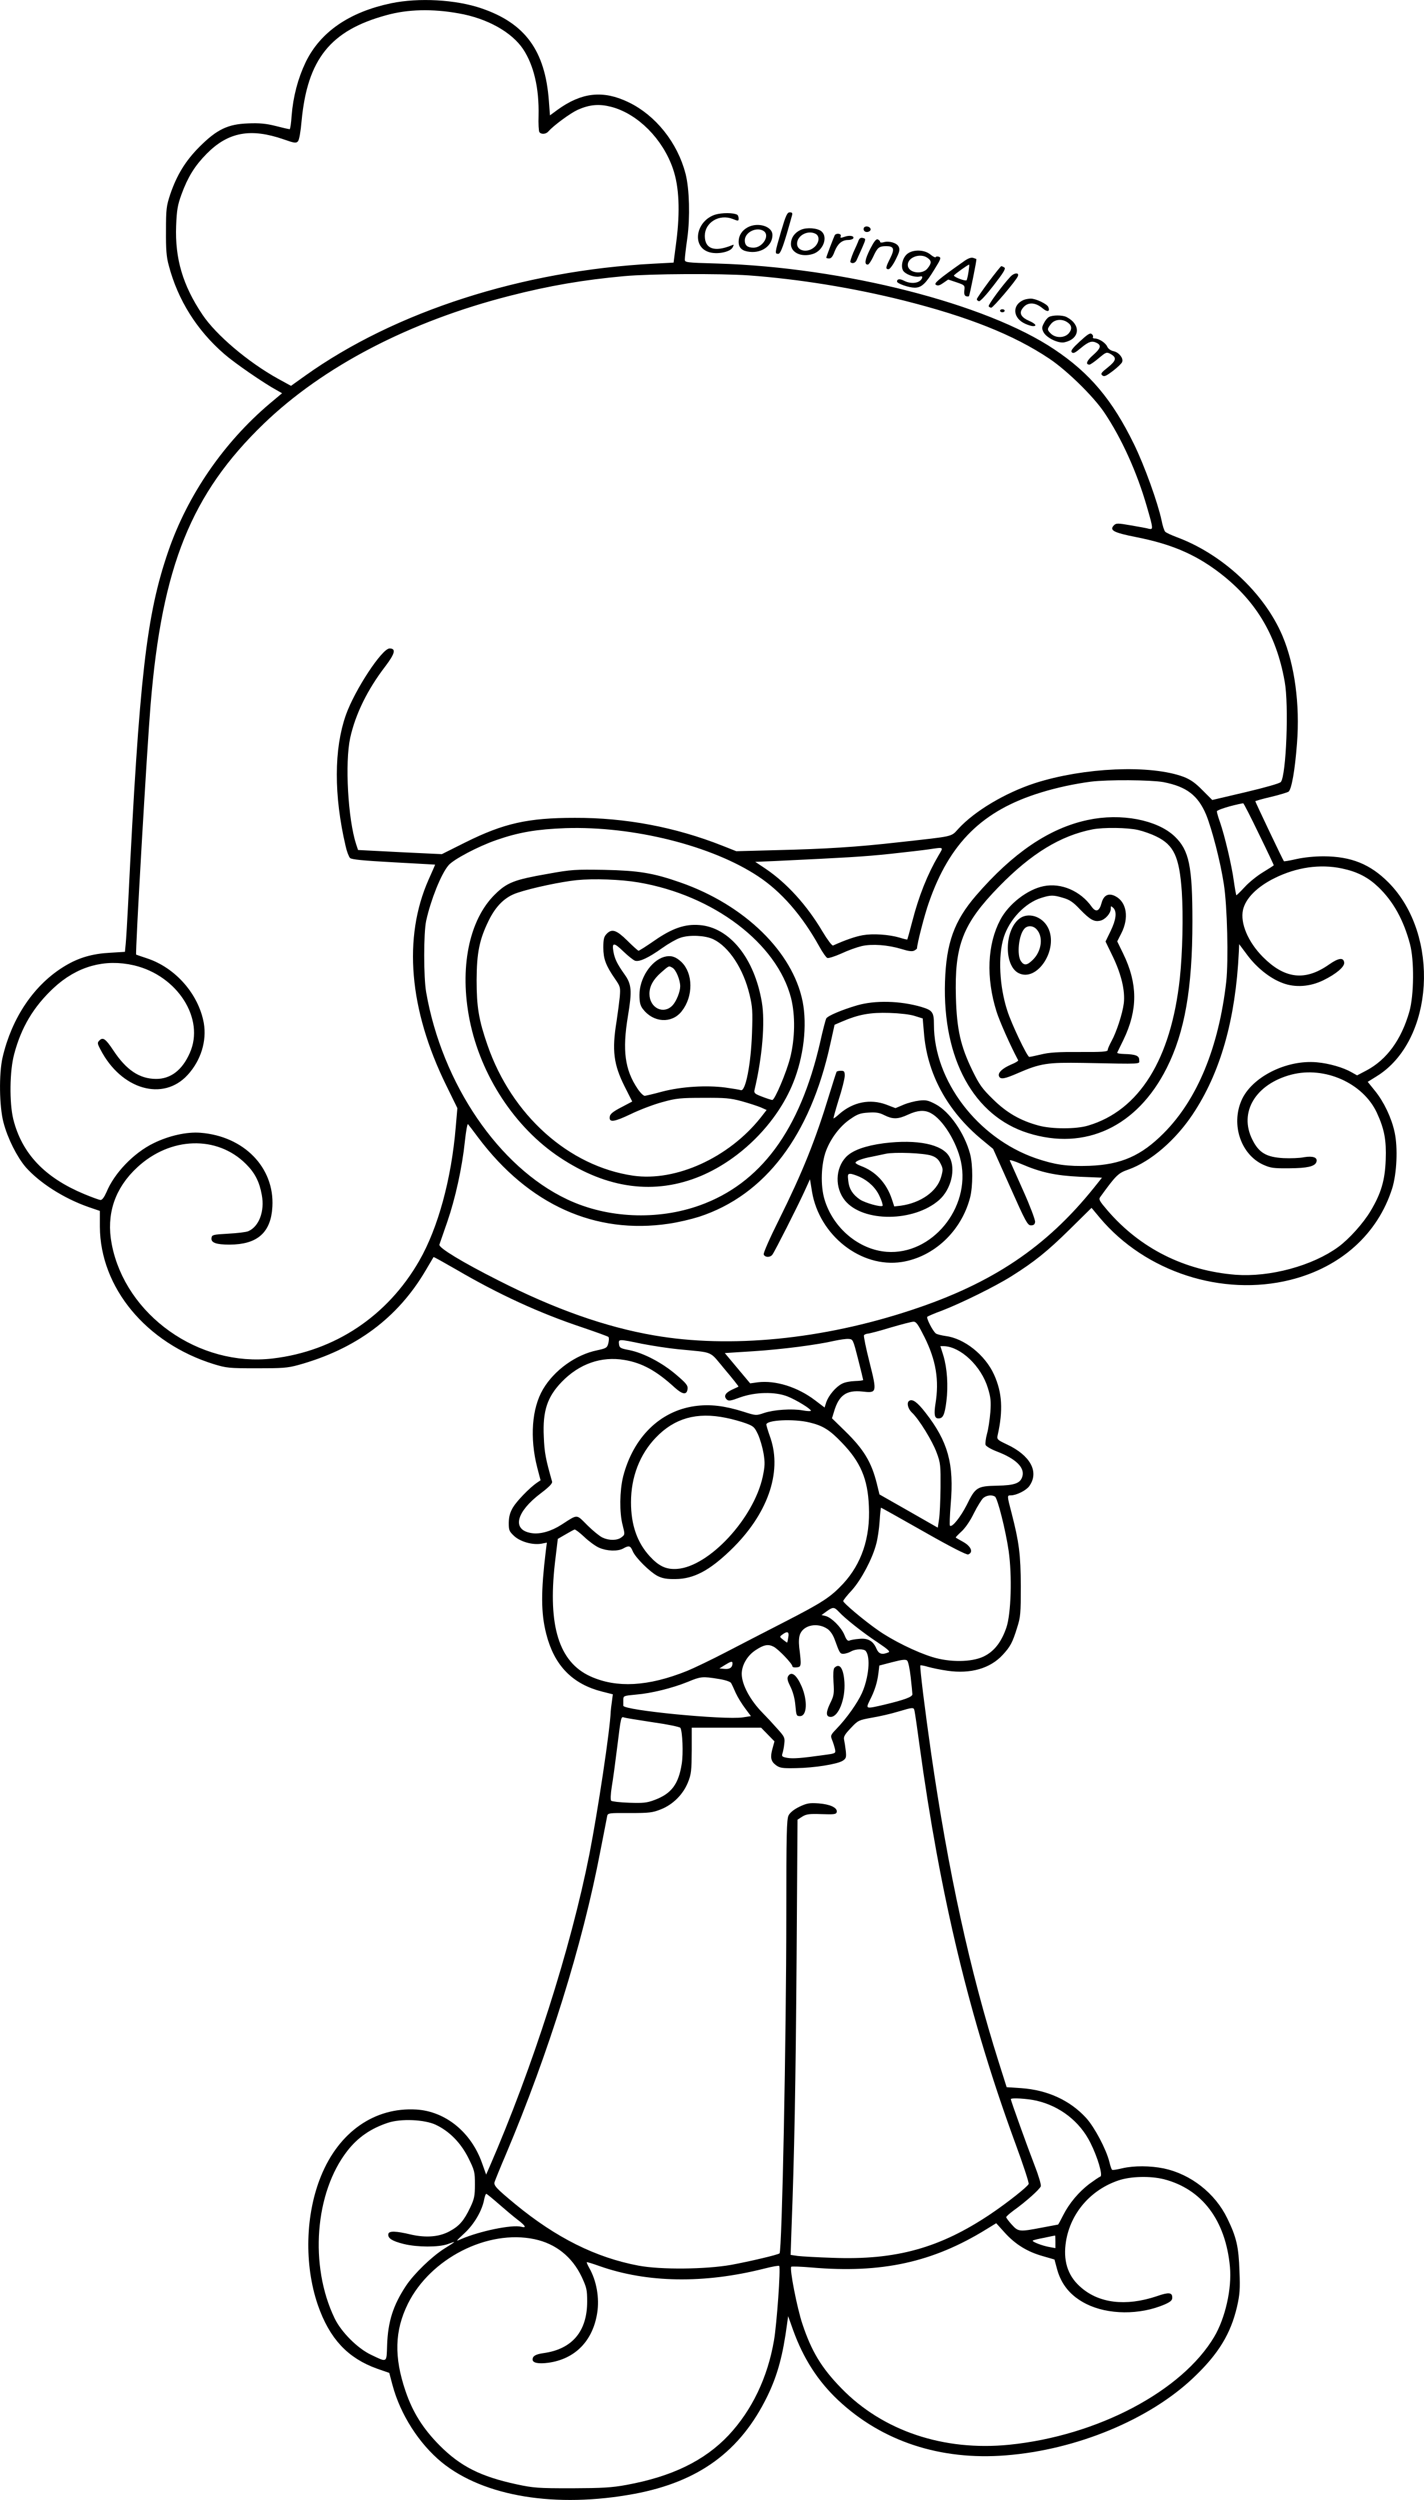 <?xml version="1.0" encoding="UTF-8"?>
<svg xmlns="http://www.w3.org/2000/svg" version="1.0" viewBox="0 0 926.043 1624.987" preserveAspectRatio="xMidYMid meet">
  <g transform="translate(-152.659,1717.004) scale(0.1,-0.1)" fill="#000000" stroke="none">
    <path d="M4071 17149 c-273 -57 -461 -187 -556 -382 -51 -106 -82 -225 -92 -349 -3 -49 -9 -88 -13 -88 -3 0 -44 9 -90 21 -64 16 -105 20 -180 17 -132 -5 -203 -39 -316 -152 -91 -91 -148 -184 -191 -311 -24 -73 -27 -94 -27 -235 -1 -120 3 -171 18 -225 59 -225 183 -422 361 -576 66 -58 258 -190 339 -234 l37 -21 -80 -67 c-299 -253 -534 -594 -660 -960 -143 -416 -188 -811 -261 -2287 -6 -118 -13 -238 -16 -266 l-5 -51 -97 -6 c-115 -6 -203 -32 -290 -84 -201 -119 -349 -337 -409 -598 -24 -106 -21 -318 6 -420 27 -105 89 -227 146 -293 91 -102 246 -201 405 -257 l76 -26 0 -102 c2 -397 302 -758 741 -894 82 -25 100 -27 278 -27 165 0 201 2 270 21 374 103 647 305 829 614 27 46 51 86 52 88 2 2 69 -36 151 -83 272 -159 537 -281 813 -373 91 -31 169 -59 173 -63 5 -4 4 -22 0 -40 -8 -31 -13 -34 -73 -47 -138 -28 -279 -129 -352 -253 -73 -124 -87 -315 -38 -508 l22 -84 -24 -16 c-49 -34 -131 -119 -156 -161 -19 -33 -26 -59 -27 -99 0 -49 3 -56 36 -87 41 -37 120 -59 177 -49 l35 7 -7 -54 c-32 -265 -32 -404 3 -540 52 -205 170 -326 365 -375 l68 -17 -6 -46 c-4 -25 -7 -55 -8 -66 -3 -111 -83 -645 -139 -930 -122 -614 -367 -1380 -649 -2030 l-22 -50 -27 76 c-71 200 -237 335 -427 347 -271 16 -503 -145 -620 -433 -102 -250 -110 -575 -21 -836 76 -220 194 -347 387 -416 l78 -27 21 -79 c51 -191 172 -380 320 -502 274 -223 743 -300 1254 -205 420 79 689 277 863 633 66 135 102 266 129 472 l7 50 32 -90 c67 -186 162 -333 294 -457 285 -267 664 -392 1090 -358 460 36 935 233 1222 507 160 152 240 283 281 459 18 79 21 114 16 231 -5 159 -20 222 -79 343 -79 164 -238 288 -413 325 -88 18 -193 19 -270 1 -33 -8 -62 -13 -66 -10 -4 2 -12 25 -18 51 -20 82 -97 227 -151 286 -105 115 -252 182 -423 194 l-94 6 -51 161 c-187 591 -328 1233 -441 2016 -39 272 -75 560 -69 565 2 2 25 -2 51 -10 25 -7 82 -19 125 -25 150 -22 278 15 359 103 50 54 64 80 94 177 22 68 24 92 24 270 -1 206 -11 285 -60 475 -30 115 -30 115 -5 115 36 0 100 32 120 60 66 92 8 200 -147 272 -60 28 -64 33 -59 57 37 164 30 279 -23 396 -58 128 -194 236 -316 251 -27 4 -55 11 -62 16 -21 16 -64 101 -56 109 5 4 46 22 93 39 123 47 351 159 455 225 148 93 233 161 380 306 l140 138 55 -66 c296 -351 795 -513 1239 -402 327 82 567 298 661 594 30 96 38 263 16 365 -20 94 -70 199 -129 271 l-46 57 58 36 c375 231 416 920 76 1261 -118 118 -241 168 -420 169 -62 0 -129 -7 -178 -18 -43 -10 -80 -16 -81 -14 -6 6 -186 385 -186 390 0 2 45 15 101 28 55 13 107 29 115 34 20 15 42 141 55 313 20 255 -15 512 -94 699 -118 279 -392 534 -692 644 -33 13 -65 27 -71 34 -6 6 -17 38 -23 71 -25 118 -113 362 -181 500 -140 286 -286 460 -517 614 -442 297 -1369 533 -2190 558 -209 6 -213 7 -213 27 0 12 7 73 16 136 19 137 14 322 -11 420 -52 202 -194 380 -370 465 -167 81 -307 65 -466 -51 l-46 -34 -7 94 c-24 327 -154 505 -439 602 -167 57 -407 70 -586 33z m439 -66 c184 -32 344 -121 419 -233 69 -105 104 -253 100 -431 -2 -52 1 -101 5 -107 10 -17 43 -15 58 3 32 37 141 118 191 141 76 34 138 40 217 20 174 -45 338 -210 404 -406 39 -115 46 -273 21 -468 l-18 -139 -131 -7 c-853 -45 -1681 -311 -2266 -729 l-91 -65 -84 46 c-195 108 -404 285 -492 417 -128 190 -179 365 -171 577 4 104 10 136 35 205 41 112 86 185 163 263 140 142 286 169 502 94 68 -24 80 -26 92 -13 8 8 18 63 24 134 38 400 187 587 550 686 139 39 300 43 472 12z m1885 -1703 c327 -24 680 -81 1011 -164 417 -105 714 -223 944 -377 114 -76 285 -243 357 -349 112 -166 214 -390 278 -614 42 -144 42 -150 12 -143 -12 4 -64 13 -116 22 -86 15 -95 15 -110 1 -32 -33 -3 -48 143 -77 223 -44 374 -107 526 -219 247 -183 386 -410 441 -720 28 -153 10 -610 -25 -653 -6 -9 -106 -37 -229 -66 l-217 -51 -63 63 c-47 48 -77 69 -122 87 -216 81 -650 62 -970 -41 -192 -63 -389 -180 -495 -295 -51 -55 -22 -48 -382 -88 -282 -32 -476 -44 -803 -52 l-260 -7 -91 36 c-306 121 -629 182 -959 181 -305 0 -462 -35 -713 -160 l-152 -76 -273 13 -272 14 -12 36 c-54 165 -74 533 -39 693 34 154 112 313 227 463 64 84 73 118 29 118 -49 0 -226 -269 -284 -432 -78 -221 -79 -522 -2 -852 8 -36 21 -70 29 -78 10 -10 84 -17 283 -28 148 -8 270 -15 270 -15 1 0 -18 -44 -42 -97 -167 -377 -128 -844 114 -1337 l73 -149 -11 -126 c-28 -335 -115 -654 -237 -866 -206 -359 -548 -587 -951 -635 -482 -58 -961 282 -1049 744 -37 193 20 363 166 498 215 200 519 209 706 23 59 -58 89 -117 104 -202 20 -106 -18 -206 -88 -236 -14 -6 -73 -13 -131 -16 -99 -6 -105 -7 -108 -28 -4 -31 30 -43 117 -43 181 0 270 78 279 247 14 254 -185 458 -468 480 -90 7 -205 -19 -305 -68 -129 -63 -255 -194 -306 -318 -14 -32 -28 -51 -38 -51 -9 0 -57 18 -108 39 -256 107 -404 263 -460 486 -26 107 -24 315 6 424 46 174 126 307 255 428 152 142 333 193 525 148 282 -67 461 -347 362 -569 -49 -112 -125 -170 -221 -169 -107 1 -192 58 -276 185 -51 77 -68 88 -91 65 -14 -14 -14 -20 7 -59 134 -260 407 -340 567 -165 86 94 125 220 105 337 -34 188 -184 360 -370 421 -37 12 -68 23 -70 24 -7 5 71 1352 94 1625 74 900 264 1370 735 1825 388 374 951 667 1604 833 254 65 476 103 740 127 173 16 622 18 810 5z m2698 -3294 c150 -29 224 -86 277 -211 38 -94 93 -305 115 -450 23 -144 31 -498 16 -636 -49 -428 -188 -765 -406 -984 -147 -148 -277 -205 -484 -213 -143 -5 -226 7 -351 50 -377 132 -660 504 -660 868 0 81 -9 93 -82 115 -137 40 -301 44 -418 10 -99 -29 -191 -68 -200 -85 -5 -9 -23 -78 -40 -155 -131 -572 -387 -918 -783 -1060 -276 -99 -603 -84 -862 39 -445 210 -813 751 -917 1346 -17 97 -17 386 0 465 30 136 97 304 145 360 31 38 192 123 310 164 146 51 264 71 452 78 440 14 952 -114 1253 -314 151 -100 285 -254 397 -456 21 -38 44 -71 52 -74 7 -3 48 10 91 29 42 20 101 41 131 48 67 16 174 8 261 -19 45 -14 69 -17 82 -10 10 5 18 12 18 15 0 27 49 219 77 297 135 389 350 600 730 716 104 32 217 56 323 70 111 14 391 12 473 -3z m620 -336 c54 -110 97 -202 97 -204 0 -2 -31 -22 -69 -45 -37 -22 -92 -66 -120 -97 -29 -31 -53 -55 -55 -53 -1 2 -9 45 -16 94 -14 103 -59 292 -89 379 -12 33 -21 65 -21 72 0 10 95 39 171 53 3 1 49 -89 102 -199z m-2084 -142 c-71 -121 -128 -264 -170 -428 -16 -62 -31 -115 -32 -117 -2 -1 -24 4 -49 12 -71 21 -176 28 -241 16 -47 -8 -116 -32 -193 -67 -6 -3 -37 38 -68 90 -103 174 -234 317 -372 410 l-66 44 124 5 c463 22 588 29 755 47 103 11 215 24 248 29 103 15 99 18 64 -41z m2624 -83 c100 -21 170 -57 237 -121 97 -93 164 -213 206 -371 28 -105 26 -332 -4 -438 -52 -183 -147 -313 -279 -383 l-61 -32 -34 19 c-54 32 -149 59 -228 66 -199 18 -425 -97 -490 -248 -69 -159 -3 -352 142 -418 47 -21 67 -24 168 -23 119 1 166 12 177 40 11 30 -21 42 -80 32 -28 -6 -88 -8 -133 -6 -112 6 -161 35 -203 120 -90 178 21 362 254 423 217 56 465 -55 555 -247 49 -106 63 -178 58 -308 -5 -133 -30 -217 -98 -331 -47 -79 -139 -182 -210 -234 -168 -123 -446 -198 -669 -181 -332 27 -620 171 -833 419 -52 61 -58 71 -46 87 103 142 116 155 183 178 145 52 304 189 416 356 182 271 281 619 302 1060 l2 49 53 -71 c61 -82 148 -152 230 -182 81 -31 178 -24 264 18 86 42 140 89 136 116 -5 34 -36 30 -98 -13 -156 -110 -289 -94 -431 49 -97 98 -148 220 -129 306 17 75 92 150 205 206 143 71 296 93 438 63z m-2777 -959 l51 -16 8 -92 c20 -266 151 -508 375 -694 l75 -62 111 -248 c100 -225 113 -249 135 -249 17 0 25 6 27 22 2 12 -33 105 -78 205 -45 101 -84 188 -87 195 -2 6 31 -4 75 -23 128 -55 220 -75 381 -83 l144 -6 -52 -65 c-310 -386 -661 -622 -1186 -795 -579 -192 -1182 -251 -1676 -165 -314 54 -645 171 -1009 356 -236 119 -393 214 -386 234 3 8 26 74 51 147 52 150 97 353 115 526 7 65 16 115 20 110 4 -4 34 -44 67 -88 328 -436 760 -631 1240 -559 57 8 146 29 196 45 429 140 723 527 853 1122 l28 126 49 21 c106 46 185 60 307 56 67 -2 136 -10 166 -20z m63 -2088 c75 -151 96 -280 71 -433 -11 -69 -6 -95 19 -95 30 0 41 23 52 111 13 101 5 217 -20 299 l-19 60 22 0 c110 -3 244 -130 287 -273 18 -58 21 -85 16 -156 -4 -47 -13 -111 -22 -141 -8 -30 -12 -63 -9 -72 3 -9 35 -28 74 -43 121 -46 180 -103 166 -159 -12 -47 -49 -61 -165 -63 -130 -3 -141 -10 -197 -124 -40 -79 -96 -150 -110 -136 -3 3 -1 66 5 139 23 263 -17 408 -165 597 -52 67 -83 89 -104 76 -19 -11 -10 -51 16 -76 46 -42 135 -187 162 -262 25 -67 26 -83 25 -227 -1 -85 -5 -179 -10 -207 l-8 -53 -189 108 -190 108 -17 69 c-35 142 -86 225 -207 343 l-85 83 13 42 c31 108 81 143 184 132 96 -11 97 -8 47 191 -23 91 -39 169 -36 175 4 5 14 9 23 10 9 0 76 17 147 39 72 21 140 39 152 39 17 1 30 -17 72 -101z m-432 -143 c18 -71 33 -132 33 -135 0 -3 -24 -6 -54 -7 -30 -1 -67 -8 -83 -17 -41 -20 -88 -77 -103 -120 l-11 -35 -62 47 c-113 86 -256 131 -372 117 l-50 -7 -83 99 -82 98 187 12 c185 12 411 41 528 68 33 7 73 13 89 12 30 -2 30 -3 63 -132z m-1404 100 c67 -13 172 -29 232 -35 241 -24 200 -6 305 -131 51 -60 91 -111 89 -112 -2 -2 -21 -10 -42 -20 -43 -20 -56 -42 -35 -63 12 -12 24 -11 88 13 98 35 227 38 308 6 58 -23 152 -81 152 -93 0 -4 -24 -3 -52 2 -69 13 -190 5 -254 -17 -50 -17 -52 -17 -130 8 -126 40 -222 51 -320 37 -226 -32 -399 -203 -465 -457 -23 -94 -25 -235 -3 -318 15 -59 15 -60 -7 -77 -27 -22 -81 -23 -125 -2 -19 9 -64 46 -99 81 -72 72 -59 72 -166 3 -68 -44 -142 -65 -198 -55 -127 21 -99 137 63 259 53 40 76 64 73 75 -42 148 -50 188 -54 292 -8 167 22 258 116 356 114 118 258 169 409 143 114 -19 207 -70 325 -178 53 -48 80 -51 85 -10 3 22 -9 37 -75 93 -90 77 -210 140 -303 159 -59 11 -65 15 -68 39 -4 34 -4 34 151 2z m544 -481 c42 -8 101 -25 131 -36 49 -18 56 -25 78 -72 13 -28 29 -83 36 -123 10 -61 9 -83 -5 -150 -58 -272 -349 -586 -557 -601 -70 -5 -118 17 -177 81 -83 90 -123 205 -123 352 0 164 57 312 162 421 121 126 266 167 455 128z m543 -30 c86 -20 132 -48 211 -131 122 -126 169 -236 176 -414 10 -205 -48 -375 -169 -505 -82 -87 -133 -120 -378 -246 -113 -58 -284 -146 -380 -196 -96 -50 -211 -105 -255 -123 -254 -102 -459 -113 -630 -35 -203 93 -276 327 -230 734 l19 159 50 29 c28 16 54 31 59 32 4 2 32 -19 62 -47 30 -29 74 -61 97 -71 51 -23 123 -25 158 -5 37 21 46 18 61 -17 17 -43 115 -139 164 -163 30 -15 60 -20 115 -19 118 1 220 55 358 188 239 230 336 503 259 729 -15 42 -27 82 -27 87 0 30 177 39 280 14z m1207 -482 c17 -11 69 -216 89 -353 23 -162 16 -408 -15 -499 -33 -96 -81 -156 -149 -188 -78 -37 -220 -38 -332 -3 -105 32 -261 109 -353 174 -91 63 -227 178 -227 190 0 5 25 37 56 70 62 69 135 207 159 302 9 33 19 99 22 148 3 48 7 87 9 87 2 0 127 -70 277 -155 179 -102 280 -153 290 -149 34 13 20 51 -30 80 -27 15 -50 28 -51 30 -2 1 15 19 37 39 25 23 57 69 81 119 22 44 50 89 61 99 22 18 56 22 76 9z m-1016 -748 c40 -44 159 -138 252 -199 71 -48 85 -61 70 -66 -41 -17 -62 -10 -77 25 -21 50 -56 70 -114 63 -26 -2 -54 -7 -62 -11 -11 -4 -20 6 -33 39 -21 49 -83 111 -122 121 l-26 6 33 24 c42 30 49 29 79 -2z m-72 -113 c18 -13 36 -40 46 -69 32 -88 34 -92 57 -92 13 1 34 7 48 15 31 18 84 19 97 3 32 -41 19 -174 -25 -273 -29 -64 -99 -164 -166 -233 -39 -41 -40 -43 -27 -75 7 -17 15 -44 18 -58 5 -26 4 -27 -74 -37 -141 -20 -201 -25 -238 -18 -33 6 -36 10 -30 29 4 12 10 41 12 63 5 39 1 46 -48 100 -29 33 -70 77 -92 99 -82 83 -136 184 -137 254 0 57 36 119 89 154 54 36 83 42 119 23 31 -16 122 -111 122 -128 0 -5 12 -8 28 -6 30 3 31 10 16 130 -4 38 -2 68 6 87 25 60 116 76 179 32z m-256 -53 c-3 -18 -6 -34 -7 -35 -1 -1 -12 7 -26 18 -24 19 -25 20 -6 34 33 25 46 19 39 -17z m796 -260 c6 -53 11 -103 11 -111 0 -17 -51 -36 -180 -67 -125 -29 -125 -30 -97 28 32 62 48 114 56 175 l6 51 85 22 c64 17 88 19 96 10 7 -6 17 -55 23 -108z m-1159 90 c0 -27 -18 -39 -51 -36 l-34 3 35 22 c41 25 50 27 50 11z m-91 -101 c45 -7 77 -18 82 -27 5 -8 18 -37 30 -64 12 -27 40 -72 61 -100 l38 -51 -52 -8 c-121 -18 -780 46 -778 76 0 4 0 20 0 36 0 28 0 28 82 36 100 8 237 42 338 83 84 35 95 36 199 19z m1275 -209 c3 -13 17 -108 31 -213 135 -991 327 -1788 627 -2604 49 -133 87 -249 84 -257 -7 -18 -140 -123 -247 -195 -329 -221 -615 -301 -1028 -285 -97 3 -198 9 -225 12 l-48 7 6 176 c18 463 27 939 33 1760 l6 893 31 20 c26 16 46 19 126 16 82 -3 95 -1 98 14 5 28 -43 50 -118 56 -61 4 -76 1 -125 -22 -35 -17 -61 -38 -70 -56 -13 -25 -15 -120 -15 -647 0 -799 -28 -2184 -44 -2200 -9 -9 -196 -53 -316 -75 -165 -29 -456 -32 -600 -5 -278 52 -537 181 -804 401 -122 101 -140 120 -133 143 3 10 36 92 75 183 277 656 497 1361 612 1964 23 116 43 220 45 231 4 20 11 21 147 20 128 0 149 3 202 24 79 31 146 98 177 177 21 52 23 75 24 206 l0 148 225 0 226 0 43 -44 44 -45 -12 -44 c-17 -59 -12 -86 22 -111 25 -18 41 -21 130 -19 123 2 269 26 304 48 22 15 24 22 20 63 -3 26 -8 58 -11 72 -5 20 3 35 43 77 48 51 51 52 138 68 50 8 126 26 169 39 101 30 103 30 108 4z m-1701 -73 c94 -13 174 -30 178 -36 14 -23 20 -167 9 -234 -21 -133 -67 -194 -177 -235 -50 -19 -74 -21 -165 -18 -59 2 -111 8 -117 13 -5 6 -4 41 4 91 8 45 23 160 35 255 25 203 25 203 46 195 9 -3 93 -17 187 -31z m2496 -2460 c153 -36 280 -136 348 -272 48 -95 83 -215 65 -221 -7 -2 -39 -24 -72 -48 -69 -53 -131 -126 -171 -206 -16 -32 -30 -58 -32 -58 -1 0 -49 -9 -107 -20 -145 -28 -151 -27 -194 20 -20 22 -36 44 -36 48 0 5 21 23 46 42 80 57 172 139 179 159 3 10 -14 69 -40 135 -47 121 -155 422 -155 431 0 11 108 4 169 -10z m-3909 -156 c89 -42 163 -117 213 -217 40 -81 42 -90 42 -171 0 -75 -4 -94 -31 -151 -40 -84 -71 -120 -133 -153 -67 -37 -152 -44 -251 -22 -100 24 -144 25 -148 4 -5 -27 23 -46 100 -65 90 -22 226 -22 286 -1 23 9 42 15 42 13 0 -2 -28 -20 -62 -41 -83 -52 -199 -164 -252 -244 -83 -126 -117 -232 -122 -386 -4 -115 2 -112 -103 -62 -88 41 -195 148 -238 237 -166 343 -129 819 83 1090 68 87 152 145 264 182 85 28 237 21 310 -13z m4735 -354 c249 -64 402 -267 430 -570 13 -141 -30 -332 -102 -454 -210 -354 -760 -644 -1333 -702 -427 -43 -823 90 -1092 367 -129 132 -194 240 -253 417 -35 104 -85 361 -73 373 4 3 63 1 133 -5 454 -39 786 33 1135 248 l65 40 56 -62 c69 -76 147 -124 247 -152 l76 -22 16 -60 c28 -104 89 -177 189 -228 143 -72 349 -74 512 -4 38 17 49 27 49 44 0 34 -22 37 -99 10 -205 -69 -384 -47 -504 65 -79 72 -108 170 -88 292 30 183 160 334 341 395 79 27 206 30 295 8z m-4325 -161 c41 -36 96 -82 122 -102 53 -40 61 -56 24 -46 -61 15 -269 -28 -390 -80 -38 -17 -38 -17 21 38 63 58 115 147 128 219 4 20 10 37 14 37 3 0 40 -30 81 -66z m3620 -245 l0 -42 -38 7 c-44 7 -117 35 -109 42 2 3 35 11 73 18 38 8 70 15 72 15 1 1 2 -18 2 -40z m-3387 16 c137 -29 244 -114 306 -244 32 -69 36 -84 36 -161 0 -193 -96 -308 -280 -335 -54 -7 -75 -19 -75 -42 0 -22 38 -30 103 -21 173 24 288 141 317 322 16 98 -4 212 -52 295 -10 18 -17 35 -16 37 2 1 40 -10 84 -26 310 -109 680 -115 1071 -16 51 13 95 21 97 17 10 -15 -16 -379 -34 -483 -41 -242 -144 -456 -296 -618 -156 -165 -368 -268 -663 -322 -97 -18 -156 -21 -356 -22 -221 0 -249 2 -360 26 -232 50 -364 116 -500 253 -107 108 -174 214 -221 352 -76 223 -71 393 15 568 146 295 518 485 824 420z M8600 11840 c-250 -53 -487 -214 -727 -492 -141 -164 -193 -307 -201 -559 -16 -502 187 -873 540 -984 372 -117 710 41 902 423 117 232 167 518 167 952 0 359 -21 462 -114 552 -113 109 -350 155 -567 108z m328 -65 c35 -8 88 -27 118 -42 115 -56 150 -132 166 -358 10 -155 5 -399 -13 -565 -57 -525 -263 -857 -595 -956 -78 -24 -236 -24 -324 0 -118 32 -207 83 -296 171 -70 68 -89 95 -133 185 -78 160 -102 268 -108 476 -10 340 44 479 281 722 209 214 399 330 607 371 71 14 229 12 297 -4z M8314 11410 c-106 -21 -228 -116 -282 -218 -85 -160 -94 -377 -25 -597 19 -61 90 -222 141 -317 2 -4 -19 -17 -47 -28 -57 -25 -86 -53 -78 -75 9 -23 35 -19 124 20 145 63 192 70 423 66 400 -8 365 -9 365 19 0 28 -23 37 -98 39 -27 1 -47 4 -45 9 2 4 20 41 40 82 95 196 94 367 -2 563 l-38 78 26 51 c52 101 36 204 -37 242 -45 24 -77 8 -91 -44 -14 -54 -37 -62 -64 -24 -73 103 -199 157 -312 134z m126 -76 c42 -12 66 -28 109 -74 67 -69 93 -83 131 -75 34 7 70 48 70 78 0 20 1 20 17 5 24 -25 18 -75 -18 -150 l-33 -68 47 -97 c56 -116 81 -224 72 -303 -8 -67 -48 -190 -81 -249 -13 -24 -24 -49 -24 -57 0 -10 -38 -13 -182 -12 -138 1 -200 -3 -251 -16 -38 -9 -72 -16 -77 -16 -13 0 -116 215 -143 301 -51 157 -61 354 -23 476 37 117 140 225 245 257 61 19 77 19 141 0z M8155 11198 c-97 -76 -100 -304 -5 -353 121 -62 263 155 192 295 -37 74 -130 103 -187 58z m113 -69 c44 -47 33 -140 -23 -196 -39 -39 -58 -41 -79 -11 -28 40 -15 170 22 211 20 23 57 22 80 -4z M5089 11490 c-218 -38 -265 -56 -344 -134 -169 -166 -232 -480 -164 -818 72 -359 294 -698 587 -892 307 -204 617 -245 916 -120 261 110 495 345 600 604 69 170 93 374 62 531 -65 323 -379 628 -795 773 -177 62 -271 77 -496 82 -187 3 -211 2 -366 -26z m591 -56 c487 -83 900 -396 991 -752 28 -111 26 -262 -6 -388 -24 -95 -100 -274 -116 -274 -5 0 -34 9 -65 21 -48 18 -55 24 -51 43 51 214 70 442 48 571 -48 287 -210 487 -405 502 -95 8 -179 -21 -295 -102 -52 -36 -98 -65 -102 -65 -3 0 -36 29 -72 65 -72 71 -102 81 -137 43 -16 -17 -20 -35 -20 -87 0 -74 17 -118 75 -202 36 -52 37 -56 32 -119 -4 -36 -13 -108 -21 -160 -31 -187 -19 -280 53 -423 l49 -97 -72 -38 c-52 -27 -72 -43 -74 -60 -6 -40 25 -37 138 17 60 29 153 64 207 78 86 24 117 27 263 27 143 1 176 -2 250 -22 47 -13 102 -31 124 -40 l38 -17 -39 -50 c-207 -260 -551 -417 -829 -377 -418 61 -789 392 -947 848 -57 164 -71 249 -71 424 1 177 18 262 78 385 48 98 108 156 188 182 95 32 286 72 385 82 107 11 288 5 403 -15z m485 -369 c102 -49 196 -192 236 -360 19 -79 21 -109 16 -250 -7 -202 -42 -383 -73 -371 -7 3 -53 10 -101 17 -123 16 -285 6 -408 -26 -55 -15 -107 -27 -115 -28 -8 -1 -29 19 -47 46 -83 123 -100 249 -63 472 28 167 24 208 -23 273 -46 65 -63 99 -71 145 -11 62 2 63 63 4 31 -30 66 -58 78 -62 29 -8 87 19 178 84 38 27 90 57 115 65 59 21 162 16 215 -9z M5845 10950 c-86 -26 -160 -140 -160 -247 0 -47 5 -68 21 -90 68 -91 189 -99 254 -16 76 96 75 246 -2 320 -38 36 -70 45 -113 33z m54 -70 c23 -12 51 -79 51 -121 0 -35 -24 -95 -48 -122 -58 -65 -152 -20 -152 73 0 49 24 93 75 138 54 47 50 45 74 32z M6967 10203 c-3 -5 -23 -69 -46 -143 -91 -300 -175 -509 -328 -817 -62 -124 -103 -218 -100 -227 8 -20 41 -21 56 -2 14 17 166 317 211 416 l34 75 13 -80 c47 -285 319 -499 584 -458 209 33 387 200 444 418 19 74 19 213 0 285 -36 134 -133 275 -225 323 -47 25 -62 28 -106 23 -28 -3 -74 -15 -102 -27 l-52 -22 -60 23 c-105 39 -215 17 -304 -60 -18 -17 -36 -30 -39 -30 -2 0 13 55 34 123 22 67 39 137 39 155 0 27 -4 32 -24 32 -14 0 -27 -3 -29 -7z m612 -268 c78 -40 170 -189 197 -317 63 -301 -190 -607 -483 -585 -181 14 -348 154 -404 339 -28 90 -23 233 10 319 31 81 91 160 156 204 47 33 66 40 119 43 49 3 71 0 104 -17 54 -27 88 -27 154 4 61 28 106 32 147 10z M7275 9739 c-121 -16 -205 -46 -247 -90 -70 -74 -73 -201 -6 -283 117 -142 448 -140 612 4 78 69 110 201 67 280 -44 82 -209 116 -426 89z m310 -81 c29 -10 45 -24 58 -51 17 -34 17 -40 3 -90 -27 -92 -132 -166 -261 -184 l-43 -5 -16 49 c-35 104 -106 180 -203 215 -18 7 -33 16 -33 20 0 11 44 28 105 39 28 6 68 14 90 19 58 13 253 5 300 -12z m-469 -137 c61 -28 109 -75 133 -132 13 -28 20 -53 17 -57 -11 -10 -114 19 -147 41 -47 32 -71 69 -76 121 -5 40 -3 46 13 46 11 0 37 -9 60 -19z M6953 6329 c-7 -7 -9 -40 -6 -93 5 -75 3 -87 -22 -138 -29 -60 -28 -88 4 -88 50 0 96 115 89 226 -6 90 -31 127 -65 93z M6651 6273 c-7 -13 -2 -31 16 -67 16 -32 28 -75 32 -121 6 -66 7 -70 30 -70 46 0 51 100 10 195 -33 75 -67 100 -88 63z M6178 15775 c-125 -40 -155 -206 -43 -243 53 -18 140 -1 156 30 10 19 9 20 -7 13 -111 -45 -174 -23 -174 62 0 87 94 144 181 110 37 -15 39 -14 39 3 0 10 -4 21 -9 24 -23 14 -100 14 -143 1z M6606 15666 c-41 -142 -42 -146 -18 -146 16 0 38 64 90 253 3 12 -1 17 -15 17 -17 0 -26 -19 -57 -124z M6390 15693 c-38 -20 -60 -54 -60 -94 0 -40 22 -61 72 -66 80 -9 148 41 148 110 0 55 -93 85 -160 50z m105 -26 c39 -30 -10 -107 -68 -107 -39 0 -57 15 -57 47 0 55 80 92 125 60z M7145 15690 c-4 -7 -3 -16 3 -22 14 -14 45 -2 40 15 -6 16 -34 21 -43 7z M6734 15676 c-40 -18 -64 -52 -64 -92 0 -57 70 -89 145 -64 64 21 97 107 55 145 -25 23 -97 29 -136 11z m97 -26 c27 -15 24 -56 -7 -85 -44 -41 -114 -28 -114 21 0 53 70 91 121 64z M6955 15641 c-6 -12 -55 -139 -55 -146 0 -3 8 -5 19 -5 13 0 24 14 35 45 20 51 48 75 88 75 15 0 30 5 33 10 10 16 -22 23 -56 11 -26 -9 -30 -8 -25 4 6 17 -29 22 -39 6z M7110 15607 c-4 -12 -20 -47 -34 -78 -13 -31 -22 -60 -19 -63 13 -13 34 -5 42 17 5 12 21 47 35 78 24 56 24 57 5 62 -14 4 -23 -1 -29 -16z M7184 15549 c-33 -67 -38 -99 -14 -99 6 0 22 23 35 51 28 61 38 69 86 69 49 0 55 -19 24 -80 -29 -57 -31 -70 -10 -70 8 0 29 28 46 62 25 50 29 65 20 84 -11 25 -64 41 -100 29 -12 -3 -21 -2 -21 3 0 6 -7 12 -15 16 -11 4 -25 -14 -51 -65z M7427 15520 c-30 -24 -44 -78 -28 -108 13 -24 72 -46 106 -40 17 4 22 1 18 -9 -13 -34 -70 -42 -117 -18 -27 14 -46 13 -46 -5 0 -13 77 -40 115 -40 44 0 72 26 129 120 41 66 44 75 29 81 -10 3 -20 2 -21 -2 -2 -5 -17 2 -34 16 -39 33 -113 35 -151 5z m131 -26 c27 -19 28 -34 1 -68 -35 -45 -129 -30 -129 22 0 50 81 79 128 46z M7790 15468 c-167 -118 -193 -141 -176 -150 12 -7 25 -3 47 13 l32 22 54 -18 c53 -18 55 -20 51 -52 -3 -22 1 -34 10 -38 8 -3 17 -3 20 0 4 4 52 239 48 241 0 1 -10 4 -21 8 -15 4 -35 -4 -65 -26z m35 -65 c-4 -27 -10 -51 -13 -55 -8 -7 -82 21 -82 31 1 6 91 71 99 71 2 0 0 -21 -4 -47z M7956 15338 c-42 -57 -77 -107 -77 -113 0 -5 6 -11 14 -13 8 -2 50 44 96 104 63 81 80 109 69 115 -7 5 -16 9 -20 9 -3 0 -40 -46 -82 -102z M8098 15372 c-55 -59 -147 -185 -142 -193 3 -5 11 -9 17 -9 12 0 164 179 173 205 10 25 -24 23 -48 -3z M8185 15221 c-80 -33 -73 -121 12 -157 18 -8 39 -14 48 -14 27 0 16 16 -25 34 -49 21 -66 47 -48 75 30 49 83 51 136 6 30 -25 48 -21 36 9 -7 20 -83 56 -115 55 -13 0 -33 -4 -44 -8z M8030 15150 c0 -5 7 -10 15 -10 8 0 15 5 15 10 0 6 -7 10 -15 10 -8 0 -15 -4 -15 -10z M8347 15109 c-9 -5 -24 -23 -32 -40 -13 -25 -14 -34 -3 -57 18 -37 97 -76 137 -67 101 22 109 115 14 164 -27 14 -92 14 -116 0z m113 -29 c35 -19 42 -45 19 -74 -26 -33 -84 -36 -117 -6 -27 26 -27 31 -1 64 22 28 64 35 99 16z M8549 14951 c-50 -46 -61 -62 -52 -71 9 -10 22 -3 60 29 51 42 71 48 104 31 29 -16 23 -35 -27 -79 -41 -36 -50 -61 -22 -61 5 0 33 19 60 42 48 40 51 41 77 27 41 -23 37 -43 -18 -87 -43 -34 -49 -42 -36 -52 12 -10 24 -5 69 29 30 23 57 49 60 58 10 24 -21 63 -55 70 -19 4 -35 15 -42 30 -11 25 -54 53 -82 53 -9 0 -14 4 -11 9 3 5 0 14 -8 20 -10 9 -27 -2 -77 -48z"></path>
  </g>
</svg>
